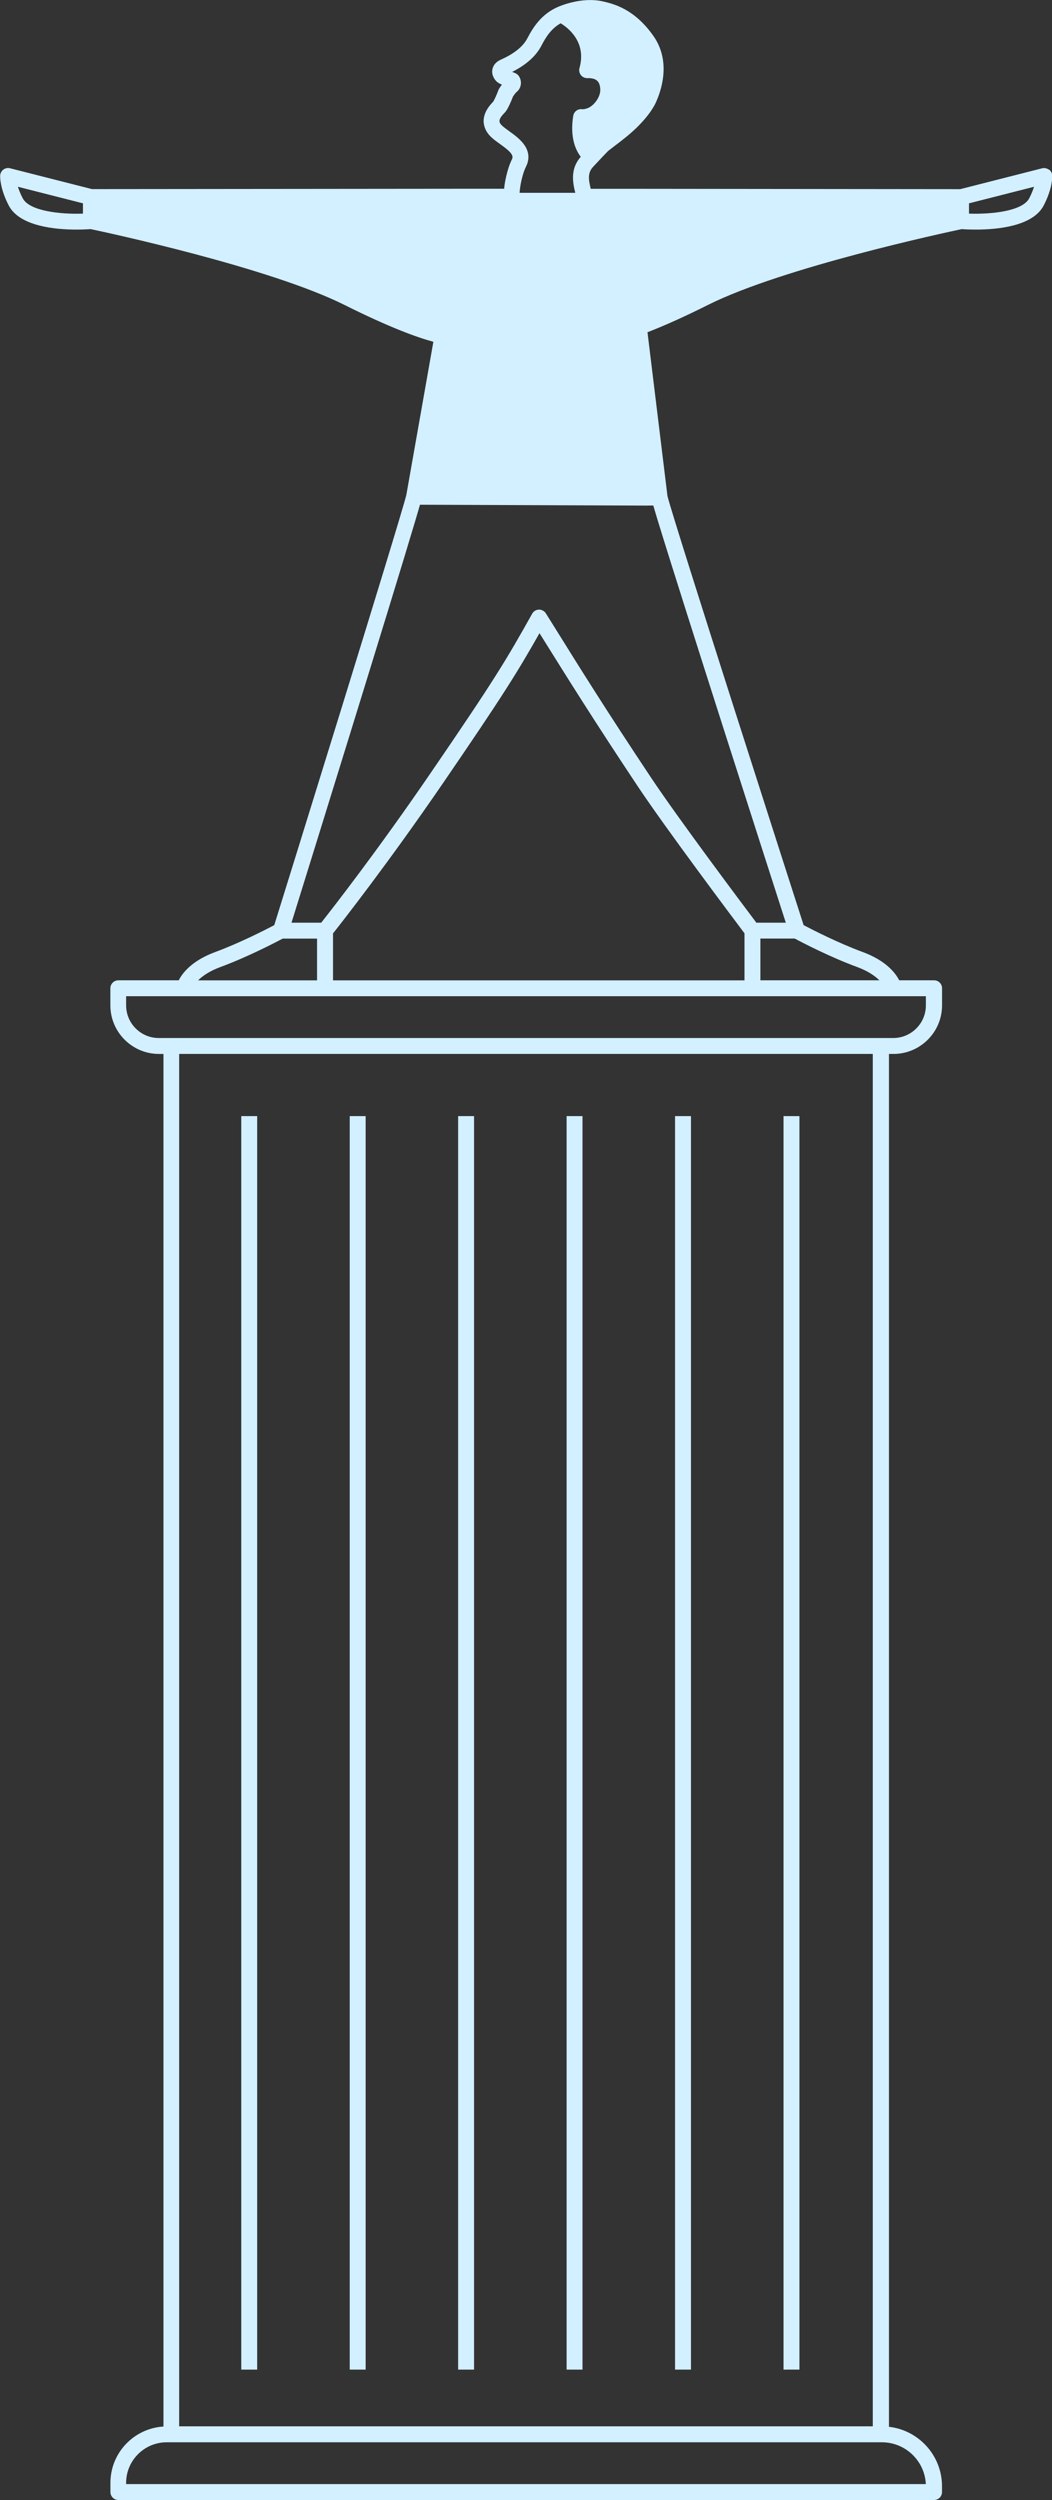 <?xml version="1.0" encoding="UTF-8"?>
<svg id="Layer_2" data-name="Layer 2" xmlns="http://www.w3.org/2000/svg" viewBox="0 0 198.35 471.28">
  <rect x="0" y="0" width="198.35" height="471.28" fill="#333333" stroke="none"/>
  <defs>
    <style>
      .cls-1 {
        fill: #d2f0ff;
      }
    </style>
  </defs>
  <g id="Layer_1-2" data-name="Layer 1">
    <g>
      <path class="cls-1" d="m197.74,31.98c-.36-.27-.83-.36-1.27-.25l-15.43,3.93-63.48-.07c-.05,0-.1,0-.16,0h-6.02c-.45-1.81-.58-3.04.44-4.13l.56-.6c1-1.07,1.59-1.7,2.28-2.4.43-.34.88-.69,1.38-1.07.64-.48,1.32-1,2.04-1.59,3.87-3.14,5.23-5.75,5.48-6.27,1.04-2.2,3.09-7.83-.36-12.75-3.56-5.08-7.48-6.03-9.37-6.48-4.19-1.02-8.53.96-8.71,1.04,0,0,0,0-.01,0-3,1.34-4.56,3.73-5.68,5.88-.81,1.56-2.5,2.91-5.01,4.03-1.23.55-1.53,1.44-1.6,1.93-.15,1.08.51,1.94.92,2.28.09.08.24.2.89.5-.14.19-.31.42-.49.7-.07.1-.12.2-.16.31-.31.85-.81,1.95-.99,2.19l-.07.08c-2.95,3.04-1.41,5.42-.61,6.3.52.58,1.22,1.07,1.95,1.6,1.77,1.26,2.56,2,2.33,2.74-.02.06-.05.12-.09.2-.26.56-.75,1.6-1.21,3.86h0c-.1.48-.18,1.02-.24,1.64h-6s-71.7.07-71.7.07l-15.45-3.93c-.44-.11-.9-.02-1.27.25-.36.27-.58.69-.6,1.14-.01.24-.05,2.42,1.62,5.63,2.04,3.93,8.79,4.54,12.77,4.54,1.24,0,2.2-.06,2.68-.09,2.84.6,33.67,7.2,47.84,14.29,8.47,4.23,13.68,6.12,16.77,6.95l-5.1,28.89c-1.27,5.06-22.68,73.96-24.9,81.08-1.58.83-6.49,3.36-11.11,5.06-4.39,1.62-6.19,3.93-6.9,5.34h-11.39c-.83,0-1.5.67-1.5,1.5v3.22c0,5.05,4.11,9.16,9.16,9.16h.85v258.75c-5.57.34-10,4.96-10,10.62v1.73c0,.83.67,1.5,1.5,1.5h153.79c.83,0,1.5-.67,1.5-1.5v-1.09c0-5.79-4.38-10.57-10-11.21V198.68h.85c5.05,0,9.16-4.11,9.16-9.16v-3.22c0-.83-.67-1.5-1.5-1.5h-6.58c-.72-1.41-2.51-3.72-6.9-5.34-4.62-1.7-9.54-4.23-11.12-5.06-2.26-7.04-24.31-75.54-25.67-80.87l-3.77-30.9c3.29-1.27,7.12-3,11.41-5.15,14.17-7.09,45-13.69,47.84-14.29.47.04,1.44.09,2.68.09,3.98,0,10.73-.61,12.77-4.54,1.67-3.21,1.63-5.39,1.62-5.63-.02-.45-.24-.87-.6-1.14ZM15.64,40.27c-4.21.15-10.09-.46-11.36-2.9-.43-.82-.71-1.55-.9-2.16l12.26,3.12v1.94Zm80.35-15.56c-.6-.43-1.17-.84-1.47-1.17-.42-.47-.67-.95.54-2.2.12-.12.2-.22.25-.27.56-.72,1.16-2.21,1.41-2.87.21-.31.45-.63.56-.75,1.13-.85,1.14-2.22.56-3.09-.17-.25-.4-.44-.67-.56-.19-.08-.39-.17-.6-.25,2.65-1.33,4.5-2.99,5.51-4.94.78-1.5,1.77-3.17,3.63-4.22,1.46.89,4.91,3.58,3.55,8.43-.13.46-.03.95.26,1.33.29.38.75.59,1.23.58,1.66-.04,2.37.59,2.43,2.12.06,1.46-1.22,3.09-2.35,3.53-.45.17-.81.24-1.06.21-.81-.12-1.56.44-1.69,1.25-.65,4.06.45,6.46,1.42,7.72-1.75,1.98-1.61,4.19-1.21,6.04.06.26.12.51.18.75h-10.51c.02-.27.05-.51.08-.75.05-.38.1-.74.16-1.04.39-1.91.76-2.7.99-3.18.1-.22.18-.4.23-.54.97-2.97-1.68-4.87-3.43-6.12Zm-54.39,157.57c5.07-1.87,10.32-4.61,11.7-5.34h6.48v7.87h-22.43c.8-.8,2.11-1.74,4.25-2.53Zm132.95,286H23.78v-.23c0-4.22,3.43-7.65,7.65-7.65h134.85c4.43,0,8.07,3.5,8.28,7.88Zm-140.77-10.88V198.68h130.78v258.71H33.78ZM168.47,187.8h6.1v1.72c0,3.4-2.76,6.16-6.16,6.16H29.94c-3.4,0-6.16-2.76-6.16-6.16v-1.72h144.69Zm-105.68-3v-8.84c1.76-2.23,10.48-13.36,20.75-28.35,11.25-16.43,14.03-20.91,18.18-28.25,5.45,8.74,10.25,16.43,18.48,28.8,5.4,8.12,18.08,25,20.17,27.78v8.87H62.79Zm98.76-2.53c2.14.79,3.45,1.73,4.25,2.53h-22.43v-7.87h6.48c1.38.74,6.63,3.48,11.7,5.34Zm-39.34-86.97h.97c.08.27.17.57.26.9.18.6.39,1.3.63,2.1,4.64,15.16,20.63,64.89,24.09,75.64h-5.55c-2.49-3.31-14.69-19.57-19.92-27.44-8.38-12.59-13.19-20.31-18.76-29.26l-1.01-1.61c-.28-.45-.81-.73-1.31-.71-.53.01-1.01.3-1.27.77-4.89,8.72-7.02,12.33-19.28,30.23-9.98,14.58-18.49,25.48-20.5,28.02h-5.6c3.33-10.7,18.72-60.25,23.3-75.64.24-.81.45-1.53.63-2.14.11-.38.21-.72.29-1.01h.91s42.12.16,42.12.16Zm71.85-57.93c-1.26,2.44-7.14,3.05-11.36,2.9v-1.94l12.26-3.12c-.19.61-.47,1.34-.9,2.16Z"/>
      <polygon class="cls-1" points="45.49 210.4 45.49 446.7 46.99 446.7 48.49 446.7 48.49 210.4 46.99 210.4 45.49 210.4"/>
      <polygon class="cls-1" points="65.94 210.4 65.94 446.7 67.44 446.7 68.94 446.7 68.94 210.4 67.44 210.4 65.94 210.4"/>
      <polygon class="cls-1" points="86.38 210.4 86.38 446.7 87.88 446.7 89.38 446.7 89.38 210.4 87.88 210.4 86.38 210.4"/>
      <polygon class="cls-1" points="106.83 210.4 106.83 446.7 108.33 446.7 109.83 446.7 109.83 210.4 108.33 210.4 106.83 210.4"/>
      <polygon class="cls-1" points="127.28 210.4 127.28 446.7 128.78 446.7 130.28 446.7 130.28 210.4 128.78 210.4 127.28 210.4"/>
      <polygon class="cls-1" points="147.73 210.4 147.73 446.7 149.23 446.7 150.73 446.7 150.73 210.4 149.23 210.4 147.73 210.4"/>
    </g>
  </g>
</svg>